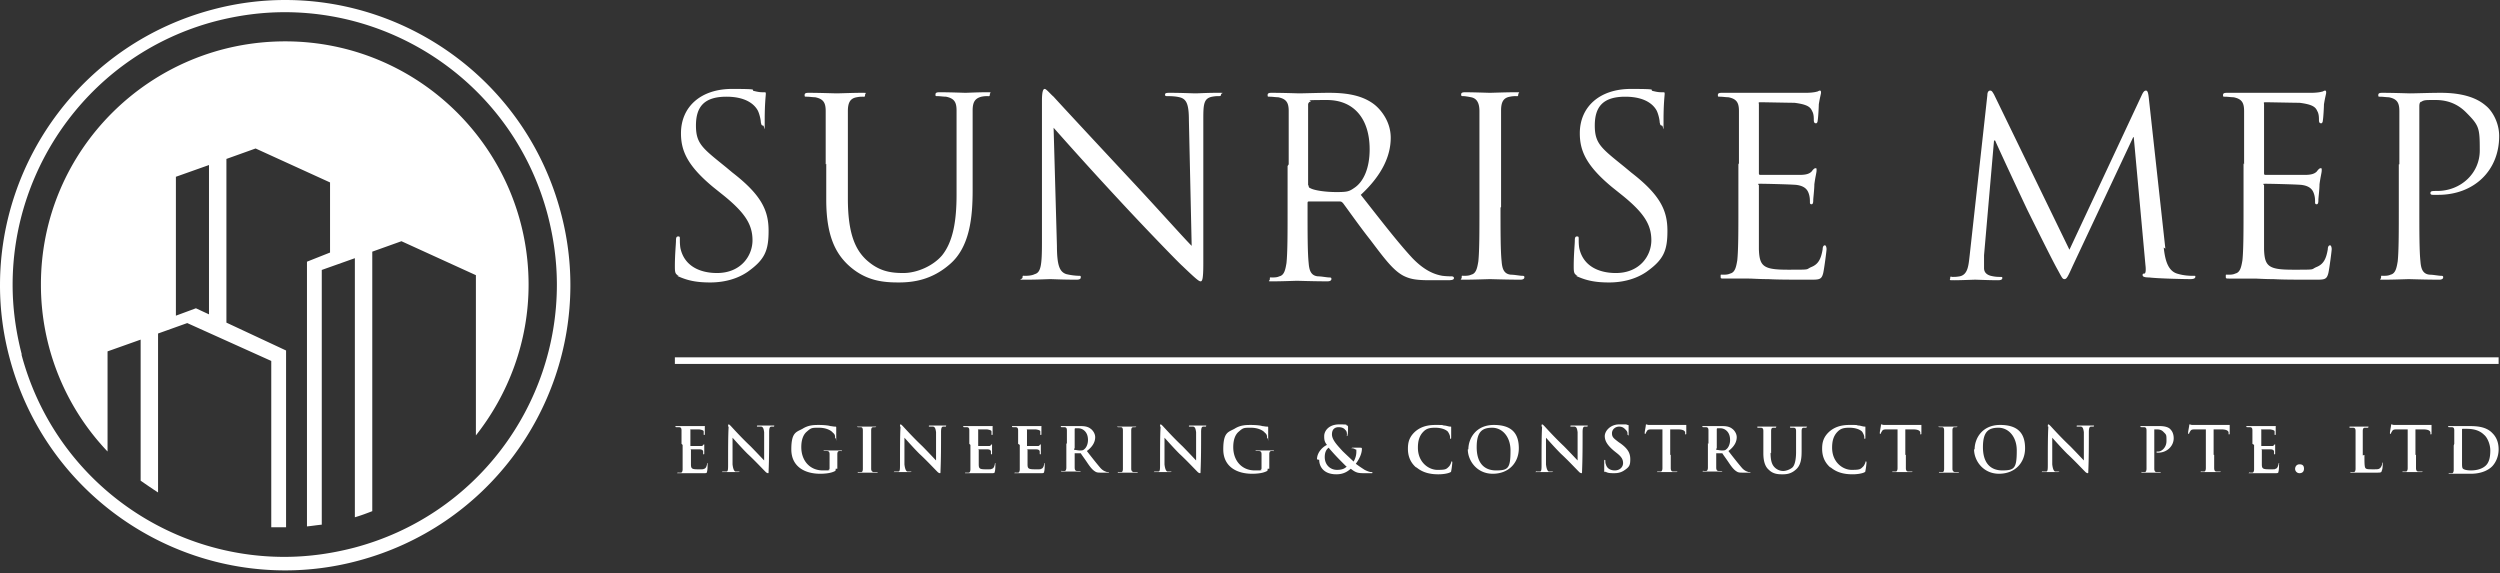 <svg xmlns="http://www.w3.org/2000/svg" width="253" height="58" fill="none"><rect width="100%" height="100%" fill="#333333" stroke="none"/><path fill="#fff" d="m17.8 17.89 3.35-1.19v15.113l-1.322-.616-2.027.749V17.89ZM4.142 28.773a24.46 24.46 0 0 0 6.742 16.92V35.56l3.349-1.19v14.276c.573.397 1.145.793 1.762 1.19V33.752l2.953-1.057 8.504 3.833V53.36h1.498V35.47l-6.037-2.82V16.084l2.952-1.058 7.535 3.437v7.094l-2.335.926v26.79c.485-.044 1.013-.132 1.498-.176V27.319l3.349-1.19v26.218c.617-.177 1.19-.397 1.762-.617V25.468l2.953-1.057 7.534 3.437v16.215c3.305-4.186 5.332-9.518 5.332-15.246 0-13.571-11.016-24.631-24.631-24.631-13.616 0-24.72 10.972-24.72 24.587Z"/><path fill="#fff" d="m1.542 36 .617-.177c3.26 12.382 14.409 20.533 26.614 20.533 2.335 0 4.67-.308 7.05-.925 12.382-3.26 20.533-14.408 20.533-26.614 0-2.335-.308-4.67-.925-7.05C52.171 9.385 41.023 1.234 28.817 1.234c-2.335 0-4.67.308-7.05.925C9.43 5.42 1.277 16.612 1.277 28.817c0 2.335.31 4.67.926 7.05l-.617.177-.617.176A28.387 28.387 0 0 1 0 28.86C0 16.083 8.548 4.406 21.503.97 23.97.31 26.438 0 28.86 0c12.78 0 24.456 8.548 27.893 21.503.661 2.467.97 4.935.97 7.358 0 12.778-8.549 24.455-21.503 27.892a28.39 28.39 0 0 1-7.359.97c-12.778 0-24.455-8.549-27.892-21.503l.617-.176-.044-.045Zm67.428 8.914v-1.347c0-.224-.056-.337-.28-.337h-.225c-.056 0-.112 0-.112-.056s0-.056.112-.056h2.862c.056 0 0 0 0 .056v.786s0 .056-.056.056-.056 0-.056-.112v-.225c0-.112-.112-.168-.45-.224h-.897c-.112 0 0 0 0 .056v1.627h1.01c.168 0 .225 0 .28-.112 0 0 .057-.056.113-.056v.898c0 .056 0 .112-.056.112s-.056-.056-.056-.112v-.169c0-.112-.113-.224-.337-.224h-.898c-.168 0 0 0 0 .056v1.459c0 .449.112.505.73.505.617 0 .449 0 .617-.056.168-.056.224-.224.28-.449 0-.056 0-.112.057-.112.056 0 0 0 0 .112 0 .168 0 .561-.056.73 0 .168-.113.168-.337.168H68.69c-.281 0-.113 0-.113-.056s0 0 .113 0h.224c.112 0 .168-.169.168-.337v-2.469l-.112-.112Zm4.714-1.74c0-.112 0-.224.056-.224.057 0 .113.056.225.168.056.056 1.01 1.122 1.964 2.02.449.45 1.29 1.347 1.403 1.46v-2.863c-.056-.392-.112-.505-.28-.56h-.337c-.113 0-.113 0-.113-.057 0-.056.056-.056.169-.056h1.403c.28 0 .168 0 .168.056s0 .056-.112.056h-.169c-.168 0-.224.169-.224.561 0 1.347 0 2.638-.056 3.985 0 .112 0 .168-.056.168a.425.425 0 0 1-.225-.112c-.393-.393-1.178-1.235-1.852-1.852-.673-.673-1.402-1.515-1.515-1.627v2.693c.056.505.169.673.28.73h.45s-.056.056-.169.056h-1.459c-.336 0-.112 0-.112-.056 0-.057 0 0 .112 0h.281c.168 0 .168-.225.168-.786 0-1.347 0-2.918.056-3.76h-.056Zm10.886 4.265c0 .168 0 .168-.056.224-.393.225-1.01.281-1.515.281-1.572 0-2.918-.73-2.918-2.47 0-1.739.505-1.739 1.122-2.075.617-.393 1.178-.393 1.683-.393.505 0 1.01.056 1.123.112.112 0 .336.056.505.056.056 0 .112 0 .112.056v1.01c0 .786 0 .113-.056.113s-.056 0-.056-.056c0-.169 0-.337-.225-.505-.168-.225-.673-.506-1.403-.506s-.785 0-1.234.393c-.337.28-.561.786-.561 1.572 0 1.346.842 2.356 2.188 2.356 1.347 0 .393 0 .561-.056.113 0 .113-.112.113-.224V45.98c0-.224-.056-.337-.28-.337h-.338s0-.056.113-.056h1.627c.224 0 .112 0 .112.056s0 0-.056 0h-.168c-.169 0-.225.112-.225.337v1.459h-.168Zm2.75-2.525v-1.347c0-.224-.056-.337-.225-.337h-.224c-.056 0-.112 0-.112-.056s0 0 .168 0h1.74s0 .056-.113.056h-.168c-.168 0-.224.113-.224.337v3.872c0 .168.056.28.224.337h.449s0 .056-.112.056h-1.796c-.225 0-.112 0-.112-.056s0 0 .112 0h.224c.113 0 .169-.113.169-.337v-2.525Zm3.76-1.74c0-.112 0-.224.056-.224s.113.056.225.168c.056.056 1.01 1.122 1.964 2.02.449.45 1.29 1.347 1.403 1.46v-2.863c-.056-.392-.113-.505-.281-.56h-.337c-.112 0-.112 0-.112-.057 0-.056.056-.056.168-.056h1.403c.28 0 .169 0 .169.056s0 .056-.113.056h-.168c-.168 0-.224.169-.224.561 0 1.347 0 2.638-.056 3.985 0 .112 0 .168-.057.168a.425.425 0 0 1-.224-.112c-.393-.393-1.178-1.235-1.852-1.852-.673-.673-1.403-1.515-1.515-1.627v2.693c.056.505.168.673.28.73h.449s-.056.056-.168.056h-1.459c-.337 0-.112 0-.112-.056 0-.057 0 0 .112 0h.28c.17 0 .17-.225.17-.786 0-1.347 0-2.918.055-3.76h-.056Zm7.014 1.74v-1.347c0-.224-.056-.337-.28-.337h-.225c-.056 0-.112 0-.112-.056s0-.056.112-.056h2.862c.056 0 0 0 0 .056v.786s0 .056-.056.056-.056 0-.056-.112v-.225c0-.112-.112-.168-.45-.224h-.897c-.112 0 0 0 0 .056v1.627h1.01c.168 0 .225 0 .281-.112 0 0 .056-.056.112-.056v.898c0 .056 0 .112-.056.112s-.056-.056-.056-.112v-.169c0-.112-.113-.224-.337-.224h-.898c-.168 0 0 0 0 .056v1.459c0 .449.112.505.73.505.617 0 .449 0 .617-.056.168-.056.224-.224.28-.449 0-.056 0-.112.057-.112.056 0 0 0 0 .112 0 .168 0 .561-.057.73 0 .168-.112.168-.336.168h-2.525c-.281 0-.113 0-.113-.056s0 0 .113 0h.224c.112 0 .168-.169.168-.337v-2.469l-.112-.112Zm4.939 0v-1.347c0-.224-.056-.337-.281-.337h-.224c-.056 0-.113 0-.113-.056s0-.056.113-.056h2.862c.056 0 0 0 0 .056v.786s0 .056-.057.056c-.056 0-.056 0-.056-.112v-.225c0-.112-.112-.168-.449-.224h-.897c-.113 0 0 0 0 .056v1.627h1.01c.168 0 .224 0 .28-.112 0 0 .056-.056.112-.056v.898c0 .056 0 .112-.056.112s-.056-.056-.056-.112v-.169c0-.112-.112-.224-.337-.224h-.897c-.169 0 0 0 0 .056v1.459c0 .449.112.505.785.505.674 0 .449 0 .618-.056.168-.056.224-.224.28-.449 0-.056 0-.112.056-.112s0 0 0 .112c0 .168 0 .561-.056.73 0 .168-.112.168-.337.168h-2.525c-.28 0-.112 0-.112-.056s0 0 .112 0h.225c.112 0 .168-.169.168-.337v-2.469l-.168-.112Zm4.937 0v-1.347c0-.224-.056-.337-.28-.337h-.225c-.056 0-.112 0-.112-.056s0-.056.112-.056h1.74c.393 0 .841 0 1.178.28.168.113.449.45.449.842 0 .393-.168.898-.842 1.403.561.73 1.01 1.29 1.347 1.684.337.392.617.392.673.449h.225s0 .056-.112.056h-.618c-.336 0-.505 0-.673-.113-.281-.168-.505-.448-.842-.953-.224-.337-.561-.786-.617-.898h-.617v1.459c0 .168.056.336.224.336h.393s0 .056-.112.056h-1.74c-.28 0-.112 0-.112-.056s0 0 .112 0h.225c.112 0 .168-.168.168-.336v-2.469l.056.056Zm.73.505c0 .056 0 .112.056.112.112 0 .336.056.505.056.224 0 .337 0 .449-.112.168-.112.393-.449.393-.954 0-.898-.618-1.178-.954-1.178h-.337s-.056 0-.056.112v1.908l-.056.056Zm4.938-.505v-1.347c0-.224-.056-.337-.224-.337h-.225c-.056 0-.112 0-.112-.056s0 0 .168 0h1.74s0 .056-.112.056h-.169c-.168 0-.224.113-.224.337v3.872c0 .168.056.28.224.337h.449s0 .056-.112.056h-1.796c-.224 0-.112 0-.112-.056s0 0 .112 0h.225c.112 0 .168-.113.168-.337v-2.525Zm3.76-1.74c0-.112 0-.224.056-.224s.112.056.225.168c.056.056 1.01 1.122 1.964 2.02.449.45 1.29 1.347 1.402 1.46v-2.863c-.056-.392-.112-.505-.28-.56h-.337c-.112 0-.112 0-.112-.057 0-.056.056-.056.168-.056h1.403c.281 0 .169 0 .169.056s0 .056-.113.056h-.168c-.168 0-.224.169-.224.561 0 1.347 0 2.638-.057 3.985 0 .112 0 .168-.056.168a.424.424 0 0 1-.224-.112c-.393-.393-1.179-1.235-1.852-1.852-.673-.673-1.403-1.515-1.515-1.627v2.693c.056.505.168.673.28.73h.449s-.056.056-.168.056h-1.459c-.337 0-.112 0-.112-.056 0-.057 0 0 .112 0h.281c.168 0 .168-.225.168-.786 0-1.347 0-2.918.056-3.76h-.056Zm10.886 4.265c0 .168 0 .168-.056.224-.393.225-1.01.281-1.515.281-1.571 0-2.918-.73-2.918-2.47 0-1.739.505-1.739 1.122-2.075.617-.393 1.179-.393 1.684-.393.505 0 1.01.056 1.122.112.112 0 .337.056.505.056.056 0 .112 0 .112.056v1.01c0 .786 0 .113-.056.113s-.056 0-.056-.056c0-.169 0-.337-.225-.505-.168-.225-.673-.506-1.402-.506-.73 0-.786 0-1.235.393-.337.28-.561.786-.561 1.572 0 1.346.842 2.356 2.188 2.356 1.347 0 .393 0 .562-.056.112 0 .112-.112.112-.224V45.98c0-.224-.056-.337-.281-.337h-.337s0-.056.113-.056h1.627c.225 0 .112 0 .112.056s0 0-.056 0h-.168c-.169 0-.225.112-.225.337v1.459h-.168Zm4.995-.954c0-.73.617-1.29 1.01-1.459-.281-.337-.281-.617-.281-.898 0-.505.449-1.178 1.515-1.178 1.066 0 .618.056.786.112.112 0 .112.112.112.168 0 .225 0 .73-.056.786 0 .112 0 .112-.056.112s0 0 0-.112c0-.168 0-.393-.168-.505-.113-.168-.337-.28-.674-.28s-.673.168-.673.729c0 .561.561 1.122 1.066 1.683.224.225 1.01.954 1.122 1.066a1.91 1.91 0 0 0 .281-.954c0-.392 0-.224-.112-.28a.594.594 0 0 0-.281-.112h-.112s.056-.056.112-.056h.73c.168 0 .224 0 .224.112 0 .505-.281 1.066-.617 1.515.449.337.729.505.898.617.224.112.505.225.673.225.056 0 .112 0 .112.056s0 .056-.168.056h-.505c-.73 0-.954 0-1.515-.449-.225.168-.618.561-1.459.561-1.347 0-1.74-.842-1.74-1.459l-.224-.056Zm2.974.73c-.786-.786-1.179-1.179-1.796-1.908-.224.168-.393.448-.393.954 0 .785.561 1.29 1.235 1.29.673 0 .842-.224 1.01-.337h-.056Zm7.014.055c-.617-.56-.786-1.234-.786-1.851s.112-1.179.73-1.74c.449-.393 1.066-.673 2.02-.673s.617 0 .898.056c.224 0 .449.112.673.112.056 0 .056 0 .056.056v1.01c0 .113 0 .169-.056.169s-.056-.056-.056-.169c0-.168-.112-.392-.225-.56-.224-.225-.673-.394-1.29-.394s-.898.113-1.179.393c-.448.45-.561 1.01-.561 1.628 0 1.515 1.123 2.244 1.964 2.244.842 0 .898-.056 1.179-.337.112-.112.168-.28.224-.392 0-.113 0-.113.056-.113s.056 0 .056.113c0 .056-.056.617-.112.841 0 .113-.056.113-.168.169-.281.112-.73.168-1.122.168-.842 0-1.572-.168-2.189-.673l-.112-.056Zm5.331-1.795c0-1.066.729-2.47 2.581-2.47 1.852 0 2.525.899 2.525 2.358s-1.01 2.581-2.637 2.581-2.525-1.347-2.525-2.47h.056Zm4.265.112c0-1.403-.842-2.3-1.852-2.3-1.01 0-1.571.392-1.571 1.964 0 1.57.729 2.356 1.964 2.356 1.234 0 1.459-.224 1.459-2.02Zm3.142-2.413c0-.112 0-.224.056-.224s.113.056.225.168c.056.056 1.01 1.122 1.964 2.02.449.45 1.29 1.347 1.403 1.46v-2.863c-.056-.392-.113-.505-.281-.56h-.337c-.112 0-.112 0-.112-.057 0-.056.056-.056.168-.056h1.403c.281 0 .169 0 .169.056s0 .056-.113.056h-.168c-.168 0-.224.169-.224.561 0 1.347 0 2.638-.056 3.985 0 .112 0 .168-.057.168a.424.424 0 0 1-.224-.112c-.393-.393-1.178-1.235-1.852-1.852-.673-.673-1.403-1.515-1.515-1.627v2.693c.056.505.168.673.281.73h.449s-.057.056-.169.056h-1.459c-.336 0-.112 0-.112-.056 0-.057 0 0 .112 0h.281c.168 0 .168-.225.168-.786 0-1.347 0-2.918.056-3.76h-.056Zm6.454 4.602c-.113 0-.113-.056-.113-.225v-.842c0-.112 0-.168.056-.168.057 0 .057.056.057.112s0 .225.056.337c.112.449.505.617.898.617.561 0 .841-.392.841-.73 0-.336-.112-.616-.617-1.01l-.281-.224c-.673-.56-.954-1.01-.954-1.515 0-.505.562-1.178 1.459-1.178h.562c.112 0 .168 0 .28.056.056 0 .112 0 .112.056v.786c0 .505 0 .168-.056.168s-.056 0-.056-.112c0-.113 0-.225-.168-.393-.112-.112-.281-.337-.674-.337-.392 0-.729.28-.729.674 0 .392.168.505.673.897l.169.113c.785.56 1.01 1.01 1.01 1.627s-.113.786-.618 1.122c-.336.225-.673.28-1.01.28-.336 0-.673 0-.897-.167v.056Zm6.621-1.74v1.347c0 .168.056.337.225.337h.449s0 .056-.113.056h-1.795c-.225 0-.113 0-.113-.056 0-.057 0 0 .113 0h.224c.112 0 .168-.169.168-.337v-3.928h-.954c-.392 0-.505 0-.617.168-.056.112-.112.169-.112.225 0 0 0 .056-.056.056s-.056 0-.056-.113c0-.112.112-.673.112-.729 0-.056 0-.112.056-.112s.112.056.281.056h3.759v.842c0 .056 0 .112-.056.112s-.056 0-.056-.112v-.056c0-.169-.168-.337-.729-.337h-.786v2.581h.056Zm3.816-1.122v-1.347c0-.224-.057-.337-.281-.337h-.224c-.057 0-.113 0-.113-.056s0-.056.113-.056h1.739c.393 0 .842 0 1.179.28.168.113.448.45.448.842 0 .393-.168.898-.841 1.403.561.73 1.01 1.29 1.346 1.684.337.392.618.392.674.449h.224s0 .056-.112.056h-.617c-.337 0-.505 0-.674-.113-.28-.168-.505-.448-.841-.953-.225-.337-.561-.786-.618-.898h-.617v1.459c0 .168.056.336.225.336h.392s0 .056-.112.056h-1.739c-.281 0-.113 0-.113-.056s0 0 .113 0h.224c.112 0 .168-.168.168-.336v-2.469l.057.056Zm.785.505c0 .056 0 .112.056.112.113 0 .337.056.505.056.225 0 .337 0 .449-.112.169-.112.393-.449.393-.954 0-.898-.617-1.178-.954-1.178h-.337s-.056 0-.056.112v1.908l-.056.056Zm5.5.393c0 .898.168 1.29.505 1.57.28.225.561.282.786.282.224 0 .617-.113.897-.337.281-.225.393-.898.393-1.571v-2.133c0-.224-.056-.337-.28-.337h-.225c-.056 0-.112 0-.112-.056s0-.056.112-.056h1.459c.281 0 .112 0 .112.056s0 .056-.112.056h-.168c-.169 0-.225.113-.225.337v2.02c0 .73-.056 1.46-.617 1.908-.449.393-.898.45-1.291.45-.392 0-.954 0-1.402-.45-.337-.28-.562-.785-.562-1.683v-2.245c0-.224-.056-.337-.28-.337h-.225c-.056 0-.112 0-.112-.056s0-.056.112-.056h1.684c.224 0 .112 0 .112.056s0 .056-.112.056h-.169c-.168 0-.224.113-.224.337v2.245l-.056-.056Zm6.004 1.458c-.617-.56-.786-1.234-.786-1.851s.113-1.179.73-1.74c.449-.393 1.066-.673 2.02-.673s.617 0 .898.056c.224 0 .449.112.673.112.056 0 .056 0 .056.056v1.01c0 .113 0 .169-.056.169s-.056-.056-.056-.169c0-.168-.112-.392-.224-.56-.225-.225-.674-.394-1.291-.394-.617 0-.898.113-1.178.393-.449.45-.562 1.01-.562 1.628 0 1.515 1.123 2.244 1.964 2.244.842 0 .898-.056 1.179-.337.112-.112.168-.28.224-.392 0-.113 0-.113.056-.113s.057 0 .057.113c0 .056-.057.617-.113.841 0 .113-.056.113-.168.169-.281.112-.73.168-1.122.168-.842 0-1.572-.168-2.189-.673l-.112-.056Zm7.688-1.234v1.347c0 .168.056.337.224.337h.449s0 .056-.112.056h-1.796c-.224 0-.112 0-.112-.056 0-.057 0 0 .112 0h.225c.112 0 .168-.169.168-.337v-3.928h-.954c-.393 0-.505 0-.617.168-.056.112-.112.169-.112.225 0 0 0 .056-.057.056-.056 0-.056 0-.056-.113 0-.112.113-.673.113-.729 0-.056 0-.112.056-.112s.112.056.28.056h3.76v.842c0 .056 0 .112-.056.112s-.056 0-.056-.112v-.056c0-.169-.169-.337-.73-.337h-.785v2.581h.056Zm3.871-1.122v-1.347c0-.224-.056-.337-.224-.337h-.225c-.056 0-.112 0-.112-.056s0 0 .168 0h1.74s0 .056-.112.056h-.169c-.168 0-.224.113-.224.337v3.872c0 .168.056.28.224.337h.449s0 .056-.112.056h-1.796c-.224 0-.112 0-.112-.056s0 0 .112 0h.225c.112 0 .168-.113.168-.337v-2.525Zm3.087.561c0-1.066.73-2.47 2.581-2.47 1.852 0 2.525.899 2.525 2.358s-1.01 2.581-2.637 2.581-2.525-1.347-2.525-2.47h.056Zm4.265.112c0-1.403-.842-2.3-1.852-2.3-1.01 0-1.571.392-1.571 1.964 0 1.57.729 2.356 1.964 2.356 1.234 0 1.459-.224 1.459-2.02Zm3.142-2.413c0-.112 0-.224.056-.224s.112.056.225.168c.056.056 1.01 1.122 1.964 2.02.448.45 1.29 1.347 1.402 1.46v-2.863c-.056-.392-.112-.505-.28-.56h-.337c-.112 0-.112 0-.112-.057 0-.056.056-.056.168-.056h1.403c.281 0 .169 0 .169.056s0 .056-.113.056h-.168c-.168 0-.225.169-.225.561 0 1.347 0 2.638-.056 3.985 0 .112 0 .168-.056.168a.424.424 0 0 1-.224-.112c-.393-.393-1.179-1.235-1.852-1.852-.673-.673-1.403-1.515-1.515-1.627v2.693c.056.505.168.673.28.73h.449s-.056.056-.168.056h-1.459c-.337 0-.112 0-.112-.056 0-.057 0 0 .112 0h.281c.168 0 .168-.225.168-.786 0-1.347 0-2.918.056-3.76h-.056Zm9.989 1.74v-1.347c0-.224-.056-.337-.28-.337h-.225c-.056 0-.112 0-.112-.056s0-.056.112-.056h1.796c.786 0 1.066.225 1.178.393.113.112.281.393.281.842 0 .785-.673 1.459-1.571 1.459h-.113s-.056 0-.056-.056c0-.057 0-.057.169-.057.336 0 .841-.392.841-1.066 0-.673 0-.617-.336-.954-.225-.224-.505-.224-.674-.224h-.224v3.984c0 .168.056.337.224.337h.449s0 .056-.112.056h-1.74c-.224 0-.112 0-.112-.056 0-.057 0 0 .112 0h.225c.112 0 .168-.169.168-.337v-2.525Zm6.846 1.122v1.347c0 .168.056.337.224.337h.449s0 .056-.112.056h-1.796c-.224 0-.112 0-.112-.056 0-.057 0 0 .112 0h.225c.112 0 .168-.169.168-.337v-3.928h-.954c-.393 0-.505 0-.617.168-.056.112-.112.169-.112.225 0 0 0 .056-.056.056-.057 0-.057 0-.057-.113 0-.112.113-.673.113-.729 0-.056 0-.112.056-.112s.112.056.28.056h3.76v.842c0 .056 0 .112-.056.112s-.056 0-.056-.112v-.056c0-.169-.169-.337-.73-.337h-.785v2.581h.056Zm3.871-1.122v-1.347c0-.224-.056-.337-.28-.337h-.225c-.056 0-.112 0-.112-.056s0-.056.112-.056h2.862c.056 0 0 0 0 .056v.786s0 .056-.056.056-.056 0-.056-.112v-.225c0-.112-.112-.168-.449-.224h-.898c-.112 0 0 0 0 .056v1.627h1.01c.168 0 .225 0 .281-.112 0 0 .056-.056.112-.056v.898c0 .056 0 .112-.056.112s-.056-.056-.056-.112v-.169c0-.112-.113-.224-.337-.224h-.898c-.168 0 0 0 0 .056v1.459c0 .449.112.505.786.505.673 0 .449 0 .617-.056.168-.056.224-.224.281-.449 0-.056 0-.112.056-.112s0 0 0 .112c0 .168 0 .561-.056.73 0 .168-.113.168-.337.168h-2.525c-.281 0-.113 0-.113-.056s0 0 .113 0h.224c.112 0 .169-.169.169-.337v-2.469l-.169-.112Zm4.321 2.525c0-.168.113-.449.449-.449.337 0 .449.168.449.449 0 .28-.168.449-.449.449a.443.443 0 0 1-.449-.449Zm7.015-1.403c0 .786 0 1.235.112 1.347.112.112.28.112.785.112s.561 0 .73-.168c.056-.056.168-.28.168-.393 0-.056 0-.112.056-.112s0 0 0 .112 0 .561-.112.73c0 .112-.056.168-.393.168h-2.637c-.281 0-.112 0-.112-.056s0 0 .112 0h.224c.113 0 .169-.169.169-.337v-3.816c0-.224-.056-.337-.281-.337h-.224c-.113 0-.113 0-.113-.056s0-.056.113-.056h1.683c.225 0 .112 0 .112.056s0 .056-.112.056h-.224c-.169 0-.225.113-.225.337v2.469l.169-.056Zm5.219 0v1.347c0 .168.056.337.224.337h.449s0 .056-.112.056h-1.796c-.224 0-.112 0-.112-.056 0-.057 0 0 .112 0h.224c.113 0 .169-.169.169-.337v-3.928h-.954c-.393 0-.505 0-.617.168-.057.112-.113.169-.113.225 0 0 0 .056-.056.056s-.056 0-.056-.113c0-.112.112-.673.112-.729 0-.056 0-.112.056-.112.057 0 .113.056.281.056h3.76v.842c0 .056 0 .112-.056.112-.057 0-.057 0-.057-.112v-.056c0-.169-.168-.337-.729-.337h-.786v2.581h.057Zm3.872-1.122v-1.347c0-.224-.056-.337-.281-.337h-.224c-.056 0-.113 0-.113-.056s0-.056.113-.056h1.851c.786 0 1.852 0 2.526.73.336.336.617.841.617 1.627s-.337 1.403-.673 1.74c-.281.28-.954.729-2.133.729h-2.132c-.112 0-.112 0-.112-.056s0 0 .112 0h.224c.112 0 .169-.169.169-.337v-2.469l.056-.168Zm.785.673v1.29c0 .17 0 .394.056.506.057.112.337.224.842.224.505 0 1.066-.112 1.459-.449.393-.336.505-.898.505-1.57 0-.674-.337-1.348-.617-1.572-.561-.561-1.291-.617-1.796-.617h-.393c-.056 0-.056.056-.056.112v2.076ZM68.69 27.91c-.337-.168-.393-.28-.393-.953 0-1.235.112-2.245.112-2.638 0-.28.057-.392.225-.392s.168.056.168.28c0 .225 0 .561.056.898.393 1.852 2.02 2.525 3.704 2.525 2.413 0 3.591-1.74 3.591-3.31 0-1.572-.73-2.75-2.862-4.49l-1.122-.898c-2.637-2.188-3.254-3.703-3.254-5.443 0-2.693 2.02-4.489 5.162-4.489s1.684.112 2.3.224c.45.113.674.113.899.113.224 0 .224 0 .224.168s-.112.954-.112 2.637c0 1.684 0 .562-.169.562-.168 0-.168-.113-.224-.337 0-.28-.168-.954-.337-1.235-.168-.28-.841-1.346-3.142-1.346-2.3 0-3.086 1.066-3.086 2.918 0 1.851.673 2.3 3.03 4.208l.673.561c2.974 2.301 3.648 3.872 3.648 5.893 0 2.02-.393 2.918-2.133 4.152-1.066.73-2.413 1.066-3.76 1.066-1.346 0-2.3-.168-3.366-.673h.168Zm14.87-11.278v-5.387c0-.842-.224-1.235-1.066-1.403-.224 0-.617-.056-.841-.056-.225 0-.225 0-.225-.169 0-.168.112-.224.393-.224 1.122 0 2.637.056 2.862.056.224 0 1.74-.056 2.469-.056.73 0 .393 0 .393.224 0 .225-.112.169-.225.169-.168 0-.336 0-.617.056-.673.112-.898.56-.898 1.403v8.866c0 3.591.786 5.162 1.852 6.172 1.234 1.123 2.357 1.347 3.76 1.347 1.403 0 3.03-.73 3.928-1.796 1.122-1.402 1.459-3.535 1.459-6.116v-8.53c0-.841-.225-1.234-1.067-1.402-.224 0-.617-.056-.841-.056-.225 0-.225 0-.225-.169 0-.168.113-.224.393-.224 1.122 0 2.525.056 2.638.056.112 0 1.346-.056 2.076-.056.729 0 .393 0 .393.224 0 .225-.113.168-.225.168-.168 0-.337 0-.617.057-.673.168-.898.56-.898 1.402v8.081c0 2.694-.28 5.724-2.3 7.463-1.796 1.572-3.648 1.852-5.163 1.852-1.515 0-3.367-.112-5.163-1.796-1.234-1.178-2.188-2.918-2.188-6.565v-3.647l-.056.056Zm23.401 8.192c0 2.077.28 2.694.954 2.918a6.27 6.27 0 0 0 1.234.169c.225 0 .224 0 .224.168s-.168.225-.448.225c-1.403 0-2.413-.056-2.638-.056-.224 0-1.29.056-2.413.056-1.122 0-.393 0-.393-.225 0-.224.057-.168.225-.168.224 0 .673 0 1.01-.169.617-.168.729-.897.729-3.198v-14.31c0-.953.113-1.234.281-1.234.168 0 .617.561.898.786.393.449 4.096 4.433 7.968 8.585 2.469 2.638 5.219 5.724 6.005 6.51l-.281-12.682c0-1.628-.225-2.189-.954-2.357-.449-.113-1.01-.113-1.235-.113-.224 0-.224-.056-.224-.168 0-.168.224-.168.505-.168 1.122 0 2.301.056 2.581.056.281 0 1.123-.056 2.133-.056s.449 0 .449.168-.113.168-.281.168c-.168 0-.281 0-.617.057-.842.168-.898.73-.898 2.244v14.646c0 1.628-.112 1.796-.281 1.796-.168 0-.505-.28-1.851-1.571-.281-.225-3.872-3.928-6.51-6.79a403.1 403.1 0 0 1-6.509-7.183l.337 11.953v-.056Zm23.456-8.192v-5.387c0-.842-.225-1.235-1.067-1.403-.224 0-.617-.056-.841-.056-.225 0-.225 0-.225-.169 0-.168.113-.224.393-.224 1.122 0 2.694.056 2.806.056.28 0 2.188-.056 2.974-.056 1.571 0 3.255.168 4.545 1.122.618.449 1.74 1.684 1.74 3.423 0 1.74-.786 3.704-3.03 5.78 2.076 2.637 3.759 4.826 5.218 6.397 1.347 1.403 2.413 1.684 3.031 1.796.448.056.841.056.954.056.112 0 .224.056.224.168 0 .169-.168.225-.617.225h-1.796c-1.403 0-2.02-.113-2.694-.45-1.066-.56-1.964-1.795-3.366-3.647-1.067-1.347-2.245-3.03-2.75-3.703-.112-.112-.168-.169-.337-.169h-3.086c-.112 0-.168 0-.168.169v.617c0 2.413 0 4.377.112 5.443.056.73.224 1.29.954 1.347.336 0 .898.112 1.122.112.225 0 .225.056.225.168 0 .113-.113.225-.393.225-1.347 0-2.974-.056-3.087-.056-.112 0-1.571.056-2.356.056-.786 0-.393 0-.393-.225 0-.224 0-.168.224-.168.225 0 .505 0 .73-.112.505-.112.617-.673.729-1.347.112-1.066.112-3.03.112-5.443V16.8l.113-.168Zm2.02 2.132c0 .112 0 .224.168.28.393.225 1.515.393 2.638.393 1.122 0 1.29-.056 1.851-.449.898-.617 1.515-1.963 1.515-3.871 0-3.143-1.627-4.995-4.32-4.995-2.694 0-1.403.056-1.684.169-.112 0-.224.168-.224.28v8.193h.056Zm19.416 2.245c0 2.413 0 4.377.112 5.443.056.73.224 1.29.954 1.347.337 0 .898.112 1.122.112.225 0 .225.056.225.168 0 .112-.113.225-.393.225-1.347 0-2.974-.056-3.087-.056-.112 0-1.683.056-2.469.056-.785 0-.392 0-.392-.225 0-.224 0-.168.224-.168.225 0 .505 0 .73-.112.505-.113.617-.674.729-1.347.112-1.066.112-3.03.112-5.443v-9.764c0-.842-.28-1.291-.841-1.403-.281-.056-.618-.113-.786-.113-.168 0-.225 0-.225-.168s.113-.224.393-.224c.842 0 2.413.056 2.525.056.113 0 1.684-.056 2.47-.056.785 0 .392 0 .392.224 0 .225-.112.168-.224.168-.168 0-.337 0-.617.057-.674.112-.898.56-.898 1.402v9.765l-.056.056Zm7.8 6.902c-.337-.169-.393-.28-.393-.954 0-1.235.112-2.245.112-2.638 0-.28.056-.392.225-.392.168 0 .168.056.168.28 0 .225 0 .561.056.898.393 1.852 2.02 2.525 3.704 2.525 2.413 0 3.591-1.74 3.591-3.31 0-1.572-.73-2.75-2.862-4.49l-1.122-.898c-2.638-2.188-3.255-3.703-3.255-5.443 0-2.693 2.02-4.489 5.163-4.489 3.142 0 1.683.112 2.3.224.449.113.674.113.898.113.225 0 .225 0 .225.168s-.113.954-.113 2.637c0 1.684 0 .562-.168.562s-.168-.113-.224-.337c0-.28-.169-.954-.337-1.235-.168-.28-.842-1.346-3.142-1.346-2.301 0-3.087 1.066-3.087 2.918 0 1.851.674 2.3 3.03 4.208l.674.561c2.974 2.301 3.647 3.872 3.647 5.893 0 2.02-.393 2.918-2.132 4.152-1.066.73-2.413 1.066-3.76 1.066s-2.301-.168-3.367-.673h.169Zm16.329-11.28v-5.386c0-.842-.224-1.235-1.066-1.403-.225 0-.617-.056-.842-.056-.224 0-.224 0-.224-.169 0-.168.112-.224.393-.224h8.529c.449 0 .898-.056 1.066-.112.112 0 .225-.113.337-.113.112 0 .112.113.112.225s-.112.449-.224 1.178c0 .225-.056 1.347-.113 1.628 0 .112-.056.28-.168.28-.168 0-.224-.112-.224-.337 0-.224 0-.617-.169-.897-.168-.393-.449-.674-1.795-.842-.449 0-3.143-.056-3.423-.056-.281 0-.169.056-.169.224v6.902c0 .169 0 .225.169.225h3.984c.617 0 .954-.112 1.178-.337.169-.224.281-.337.393-.337.112 0 .112 0 .112.225 0 .224-.112.561-.224 1.403 0 .505-.112 1.403-.112 1.571 0 .168 0 .449-.169.449-.168 0-.168-.112-.168-.224 0-.225 0-.506-.112-.842-.113-.337-.337-.786-1.291-.898-.673-.056-3.142-.112-3.591-.112-.449 0-.169.056-.169.168v6.453c.056 1.74.449 2.077 2.918 2.077 2.469 0 1.74 0 2.413-.281.674-.28.954-.786 1.123-1.796 0-.28.112-.392.224-.392s.168.224.168.392c0 .169-.224 1.908-.336 2.413-.169.674-.393.674-1.347.674-1.852 0-3.255 0-4.209-.056-.954 0-1.571-.057-1.964-.057h-2.469c-.393 0-.393 0-.393-.224 0-.225 0-.168.225-.168.224 0 .505 0 .729-.113.505-.112.618-.673.73-1.346.112-1.067.112-3.03.112-5.444V16.52l.056.113Zm42.984 8.418c.113.898.281 2.3 1.347 2.637.73.225 1.347.225 1.627.225.281 0 .225 0 .225.112 0 .168-.225.224-.505.224-.561 0-3.255-.056-4.153-.168-.561 0-.673-.112-.673-.224 0-.113 0-.169.168-.169.169 0 .169-.449.113-.898l-1.179-12.906h-.056l-6.117 13.019c-.505 1.122-.617 1.346-.841 1.346-.225 0-.281-.224-.786-1.122-.673-1.234-2.806-5.555-2.918-5.78-.224-.449-3.03-6.453-3.311-7.126h-.112l-1.01 11.615v1.291c0 .45.281.674.673.786.449.112.786.112.954.112.169 0 .225 0 .225.112 0 .169-.169.225-.449.225-.898 0-2.132-.056-2.301-.056-.168 0-1.403.056-2.076.056s-.449 0-.449-.225c0-.224.112-.112.224-.112.225 0 .393 0 .73-.056.842-.168.898-1.122 1.01-2.076l1.796-16.274c0-.28.112-.449.28-.449.169 0 .225.113.393.393l7.632 15.712 7.351-15.712c.112-.224.224-.393.393-.393.168 0 .224.225.28.674l1.684 15.32-.169-.113Zm8.137-8.417v-5.387c0-.842-.224-1.235-1.066-1.403-.225 0-.617-.056-.842-.056-.224 0-.224 0-.224-.169 0-.168.112-.224.392-.224h8.53c.449 0 .898-.056 1.066-.112.112 0 .225-.113.337-.113.112 0 .112.113.112.225s-.112.449-.224 1.178c0 .225-.057 1.347-.113 1.628 0 .112-.056.28-.168.28-.168 0-.224-.112-.224-.337 0-.224 0-.617-.169-.897-.168-.393-.449-.674-1.795-.842-.449 0-3.143-.056-3.423-.056-.281 0-.169.056-.169.224v6.902c0 .169 0 .225.169.225h3.984c.617 0 .954-.112 1.178-.337.168-.224.281-.337.393-.337.112 0 .112 0 .112.225 0 .224-.112.561-.224 1.403 0 .505-.113 1.403-.113 1.571 0 .168 0 .449-.168.449s-.168-.112-.168-.224c0-.225 0-.506-.113-.842-.112-.337-.336-.786-1.29-.898-.674-.056-3.143-.112-3.591-.112-.449 0-.169.056-.169.168v6.453c.056 1.74.449 2.077 2.918 2.077 2.469 0 1.74 0 2.413-.281.673-.28.954-.786 1.122-1.796 0-.28.113-.392.225-.392s.168.224.168.392c0 .169-.224 1.908-.336 2.413-.169.674-.393.674-1.347.674-1.852 0-3.255 0-4.209-.056-.954 0-1.571-.057-1.964-.057h-2.469c-.393 0-.393 0-.393-.224 0-.225 0-.168.225-.168.224 0 .505 0 .729-.113.505-.112.617-.673.73-1.346.112-1.067.112-3.03.112-5.444V16.52l.056.113Zm15.712 0v-5.387c0-.842-.224-1.235-1.066-1.403-.224 0-.617-.056-.842-.056-.224 0-.224 0-.224-.169 0-.168.112-.224.393-.224 1.122 0 2.637.056 2.805.056.562 0 2.021-.056 3.143-.056 3.142 0 4.265 1.066 4.657 1.403.562.505 1.235 1.627 1.235 2.974 0 3.535-2.581 5.948-6.173 5.948h-.505c-.112 0-.28 0-.28-.168 0-.225.168-.225.673-.225 2.413 0 4.321-1.796 4.321-4.096s-.056-2.525-1.403-3.872-2.862-1.235-3.423-1.235c-.561 0-.842 0-1.066.169-.169 0-.225.224-.225.449v10.269c0 2.413 0 4.377.113 5.443.056.73.224 1.29.954 1.347.336 0 .897.112 1.122.112.224 0 .224.056.224.168 0 .112-.112.225-.392.225-1.347 0-2.975-.056-3.087-.056-.112 0-1.627.056-2.413.056-.785 0-.393 0-.393-.225 0-.224 0-.168.225-.168.224 0 .505 0 .729-.112.505-.113.618-.674.73-1.347.112-1.066.112-3.03.112-5.443v-4.377h.056ZM252.86 36.16H68.297v.673H252.86v-.673Z"/></svg>